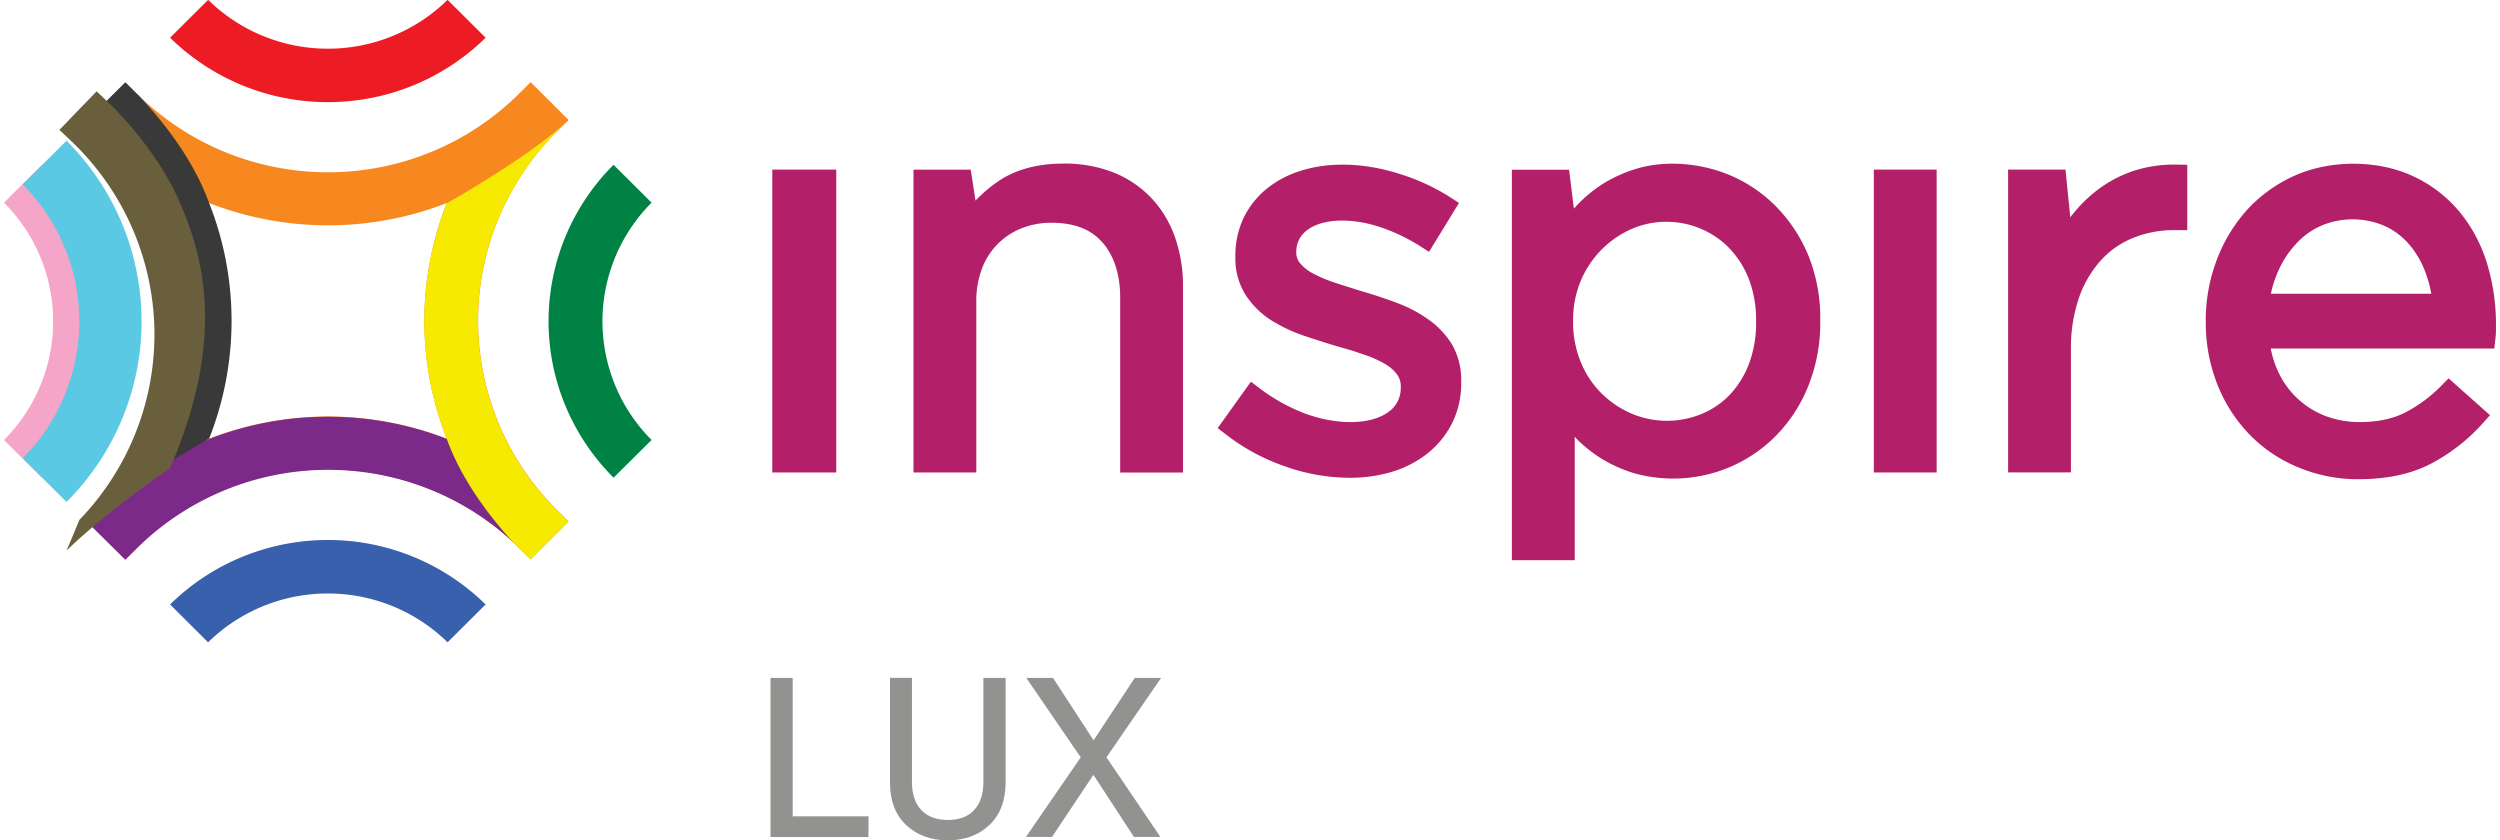 <svg width="119" height="40" viewBox="0 0 119 40" fill="none" xmlns="http://www.w3.org/2000/svg"><g clip-path="url(#a)"><path d="M23.116 1.795 21.305-.007a8.134 8.134 0 0 1-5.7 2.325A8.133 8.133 0 0 1 9.908-.007L8.096 1.795a10.707 10.707 0 0 0 7.51 3.067c2.814 0 5.514-1.102 7.51-3.067Z" fill="#ED1C24"/><path d="m26.508 6.267.56-.554-1.81-1.802-.559.555a12.845 12.845 0 0 1-4.168 2.764 12.944 12.944 0 0 1-9.84 0 12.844 12.844 0 0 1-4.168-2.764l-.56-.555 1.941 4.784 2.05.97a15.615 15.615 0 0 0 11.312 0 15.256 15.256 0 0 0 0 11.219 15.615 15.615 0 0 0-11.311 0l-5.357 4.39 1.365 1.354.56-.554a12.844 12.844 0 0 1 4.168-2.764 12.943 12.943 0 0 1 9.84 0c1.56.64 2.976 1.58 4.168 2.764l.56.554 1.81-1.801-.56-.555a12.704 12.704 0 0 1-3.751-9.002c0-3.374 1.348-6.61 3.75-9.003Z" fill="#F6881F"/><path d="m8.096 28.772 1.81 1.802a8.133 8.133 0 0 1 5.7-2.324c2.135 0 4.183.835 5.699 2.324l1.81-1.802a10.704 10.704 0 0 0-7.51-3.068 10.704 10.704 0 0 0-7.51 3.068Z" fill="#3860AC"/><path fill-rule="evenodd" clip-rule="evenodd" d="m.19 9.646 1.809-1.802a10.529 10.529 0 0 1 3.094 7.447c0 2.79-1.112 5.466-3.094 7.447l-1.81-1.795a7.999 7.999 0 0 0 2.342-5.648A7.999 7.999 0 0 0 .189 9.646Z" fill="#F5A5C8"/><path fill-rule="evenodd" clip-rule="evenodd" d="m31.015 9.646-1.81-1.802a10.528 10.528 0 0 0-3.094 7.447c0 2.79 1.112 5.466 3.095 7.447l1.809-1.795a8.008 8.008 0 0 1-2.338-5.648 8.01 8.01 0 0 1 2.338-5.649Z" fill="#008245"/><path fill-rule="evenodd" clip-rule="evenodd" d="M54.819 9.441a5.116 5.116 0 0 0-1.803-1.227 6.343 6.343 0 0 0-2.379-.428c-1.26 0-2.322.289-3.14.858-.385.265-.74.57-1.063.907l-.228-1.476h-2.724v14.413h2.99v-8.162a4.34 4.34 0 0 1 .268-1.537 3.308 3.308 0 0 1 1.88-1.92c.456-.18.943-.27 1.433-.265 1.071 0 1.866.305 2.417.929.552.623.851 1.524.851 2.633v8.328h2.99v-8.838a7.007 7.007 0 0 0-.377-2.35 5.255 5.255 0 0 0-1.115-1.865ZM39.806 8.074h-3.045v14.414h3.045V8.075Zm26.655 6.332a6.46 6.46 0 0 1 1.511.787c.456.315.841.72 1.134 1.188a3.38 3.38 0 0 1 .447 1.786 4.249 4.249 0 0 1-.432 1.975 4.377 4.377 0 0 1-1.149 1.423 5.103 5.103 0 0 1-1.68.883c-.663.2-1.354.3-2.048.294a9.27 9.27 0 0 1-3.133-.563 9.729 9.729 0 0 1-2.787-1.524l-.362-.277 1.581-2.21.402.305a8.705 8.705 0 0 0 2.173 1.21c1.54.57 3.134.54 3.968-.07a1.375 1.375 0 0 0 .59-1.172.95.95 0 0 0-.182-.623 1.884 1.884 0 0 0-.606-.516 5.377 5.377 0 0 0-.999-.436 18.39 18.39 0 0 0-1.244-.383 49.735 49.735 0 0 1-1.614-.516 7.295 7.295 0 0 1-1.55-.741 4.093 4.093 0 0 1-1.19-1.186 3.258 3.258 0 0 1-.487-1.819 4.2 4.2 0 0 1 .385-1.835A4.104 4.104 0 0 1 60.276 9a4.846 4.846 0 0 1 1.63-.867c1.362-.437 3.032-.39 4.691.138a9.906 9.906 0 0 1 2.456 1.133l.395.257-.063.102-1.362 2.223-.42-.266a8.793 8.793 0 0 0-1.873-.899c-1.4-.475-2.8-.415-3.499.127a1.25 1.25 0 0 0-.527 1.014.814.814 0 0 0 .18.57c.176.202.39.37.63.492a6.57 6.57 0 0 0 1.04.436c.331.11.667.215 1.011.322l.294.093c.54.155 1.075.335 1.603.53Zm18.01-4.645a6.79 6.79 0 0 0-2.239-1.468c-1.433-.57-3.086-.663-4.425-.234a6.69 6.69 0 0 0-1.528.703 6.5 6.5 0 0 0-1.236 1.03c-.039.047-.086.094-.126.138l-.228-1.85h-2.724v18.586h2.992V20.79c.025.024.048.05.07.077.37.377.786.707 1.237.984.481.29.999.519 1.539.68a6.933 6.933 0 0 0 4.464-.267 6.862 6.862 0 0 0 2.228-1.483 7.152 7.152 0 0 0 1.559-2.356c.409-1.009.61-2.09.59-3.176a7.936 7.936 0 0 0-.59-3.146 7.311 7.311 0 0 0-1.583-2.343Zm-.881 5.565c.01.687-.107 1.37-.347 2.015a4.454 4.454 0 0 1-.921 1.466 3.918 3.918 0 0 1-1.353.907 4.313 4.313 0 0 1-3.299-.024 4.697 4.697 0 0 1-1.425-.952 4.481 4.481 0 0 1-.992-1.483 4.983 4.983 0 0 1-.373-1.998 4.825 4.825 0 0 1 .37-1.906 4.774 4.774 0 0 1 1.002-1.487 4.61 4.61 0 0 1 1.427-.97 4.074 4.074 0 0 1 1.63-.336 4.152 4.152 0 0 1 1.645.329c.514.214.977.53 1.362.928.408.429.726.933.936 1.483.24.65.354 1.339.338 2.03v-.002Zm5.604-7.252h2.99v14.414h-2.99V8.075Zm12.478.024a5.852 5.852 0 0 0-1.68.832 6.706 6.706 0 0 0-1.361 1.304l-.044.055a.613.613 0 0 1-.042.054l-.228-2.271h-2.731v14.414h2.99v-5.84a7.375 7.375 0 0 1 .395-2.507 5.178 5.178 0 0 1 1.053-1.77 4.195 4.195 0 0 1 1.54-1.056 5.187 5.187 0 0 1 1.904-.359h.646v-3.11l-.472-.008a6.254 6.254 0 0 0-1.97.262Zm15.365 1.94a7.137 7.137 0 0 1 1.323 2.429c.297.953.448 1.944.448 2.942v.297a3.617 3.617 0 0 1-.031.453l-.048.43h-10.642c.079.416.214.82.401 1.201a4.082 4.082 0 0 0 2.276 2.037 4.627 4.627 0 0 0 1.539.265c.866 0 1.607-.155 2.204-.467a6.733 6.733 0 0 0 1.724-1.289l.323-.327 1.971 1.755-.323.359a8.82 8.82 0 0 1-2.472 1.94c-.944.499-2.109.748-3.479.748a7.386 7.386 0 0 1-2.806-.546 6.856 6.856 0 0 1-2.318-1.531 7.243 7.243 0 0 1-1.559-2.381 7.985 7.985 0 0 1-.574-3.05 8.108 8.108 0 0 1 .519-2.918 7.526 7.526 0 0 1 1.448-2.396 6.858 6.858 0 0 1 2.22-1.608c1.724-.789 4.015-.782 5.7.015a6.318 6.318 0 0 1 2.156 1.645v-.003Zm-8.58 2.835a5.156 5.156 0 0 0-.362 1.108h7.635a5.761 5.761 0 0 0-.299-1.07 4.341 4.341 0 0 0-.771-1.295 3.344 3.344 0 0 0-1.149-.86 3.844 3.844 0 0 0-2.999-.022c-.448.194-.85.477-1.181.832a4.522 4.522 0 0 0-.874 1.31v-.003Z" fill="#B31F68"/><path d="M41.337 39.84h-4.661v-7.571h1.056v6.587h3.612l-.007.983Zm5.753-.566c-.513.484-1.172.725-1.978.725-.806-.001-1.465-.243-1.978-.725-.515-.485-.772-1.158-.77-2.018v-4.99h1.045v4.96c0 .576.15 1.022.447 1.334.298.312.717.47 1.26.47s.956-.155 1.251-.47c.295-.315.442-.758.442-1.333v-4.958h1.057v4.99c-.003.858-.261 1.53-.776 2.015Zm8.177-7.005-2.599 3.78 2.567 3.79h-1.26l-1.928-2.957-1.973 2.957h-1.24l2.608-3.79-2.59-3.78h1.272l1.93 2.969 1.96-2.969h1.253Z" fill="#929290"/><path d="m24.724 26.088.56.554c-1.75-1.811-4.005-5.746-4.005-5.746a15.674 15.674 0 0 0-11.326 0c-2.285.81-4.23 2.442-5.178 3.335-.022.02-.042.044-.063.065l-.56.554 1.813 1.794.56-.555a12.955 12.955 0 0 1 9.099-3.725c3.411 0 6.684 1.339 9.1 3.724Z" fill="#7B2A89"/><path d="m26.509 6.267.56-.554c-1.83 1.732-5.801 3.965-5.801 3.965a15.256 15.256 0 0 0 0 11.218c.816 2.263 2.464 4.188 3.358 5.128l.066.062.56.555 1.81-1.802-.56-.554a12.704 12.704 0 0 1-3.754-9.01 12.704 12.704 0 0 1 3.76-9.008Z" fill="#F6EB00"/><path d="m4.712 24.291-.56.555c1.829-1.733 5.802-3.965 5.802-3.965a15.256 15.256 0 0 0 0-11.218C9.137 7.4 7.488 5.474 6.587 4.535l-.066-.063-.56-.554-1.81 1.802.56.554a12.704 12.704 0 0 1 3.757 9.009c0 3.376-1.35 6.616-3.756 9.008Z" fill="#393939"/><path fill-rule="evenodd" clip-rule="evenodd" d="m1.076 8.777 2.09-2.079a12.157 12.157 0 0 1 3.573 8.598c0 3.22-1.284 6.31-3.572 8.598l-2.09-2.08a9.24 9.24 0 0 0 2.698-6.518 9.24 9.24 0 0 0-2.699-6.519Z" fill="#5BC9E3"/><path d="m3.781 24.742-.61 1.465c1.793-1.77 4.926-3.928 4.926-3.928 2.08-4.85 2.116-8.704.616-12.27-.865-2.246-2.554-4.137-3.475-5.058L5.17 4.89l-.57-.544-1.772 1.835.571.542a12.71 12.71 0 0 1 3.95 8.932 12.698 12.698 0 0 1-3.568 9.087Z" fill="#6A5F3C"/></g><defs><clipPath id="a"><path fill="#fff" transform="translate(.19)" d="M0 0h118.621v40H0z"/></clipPath></defs></svg>